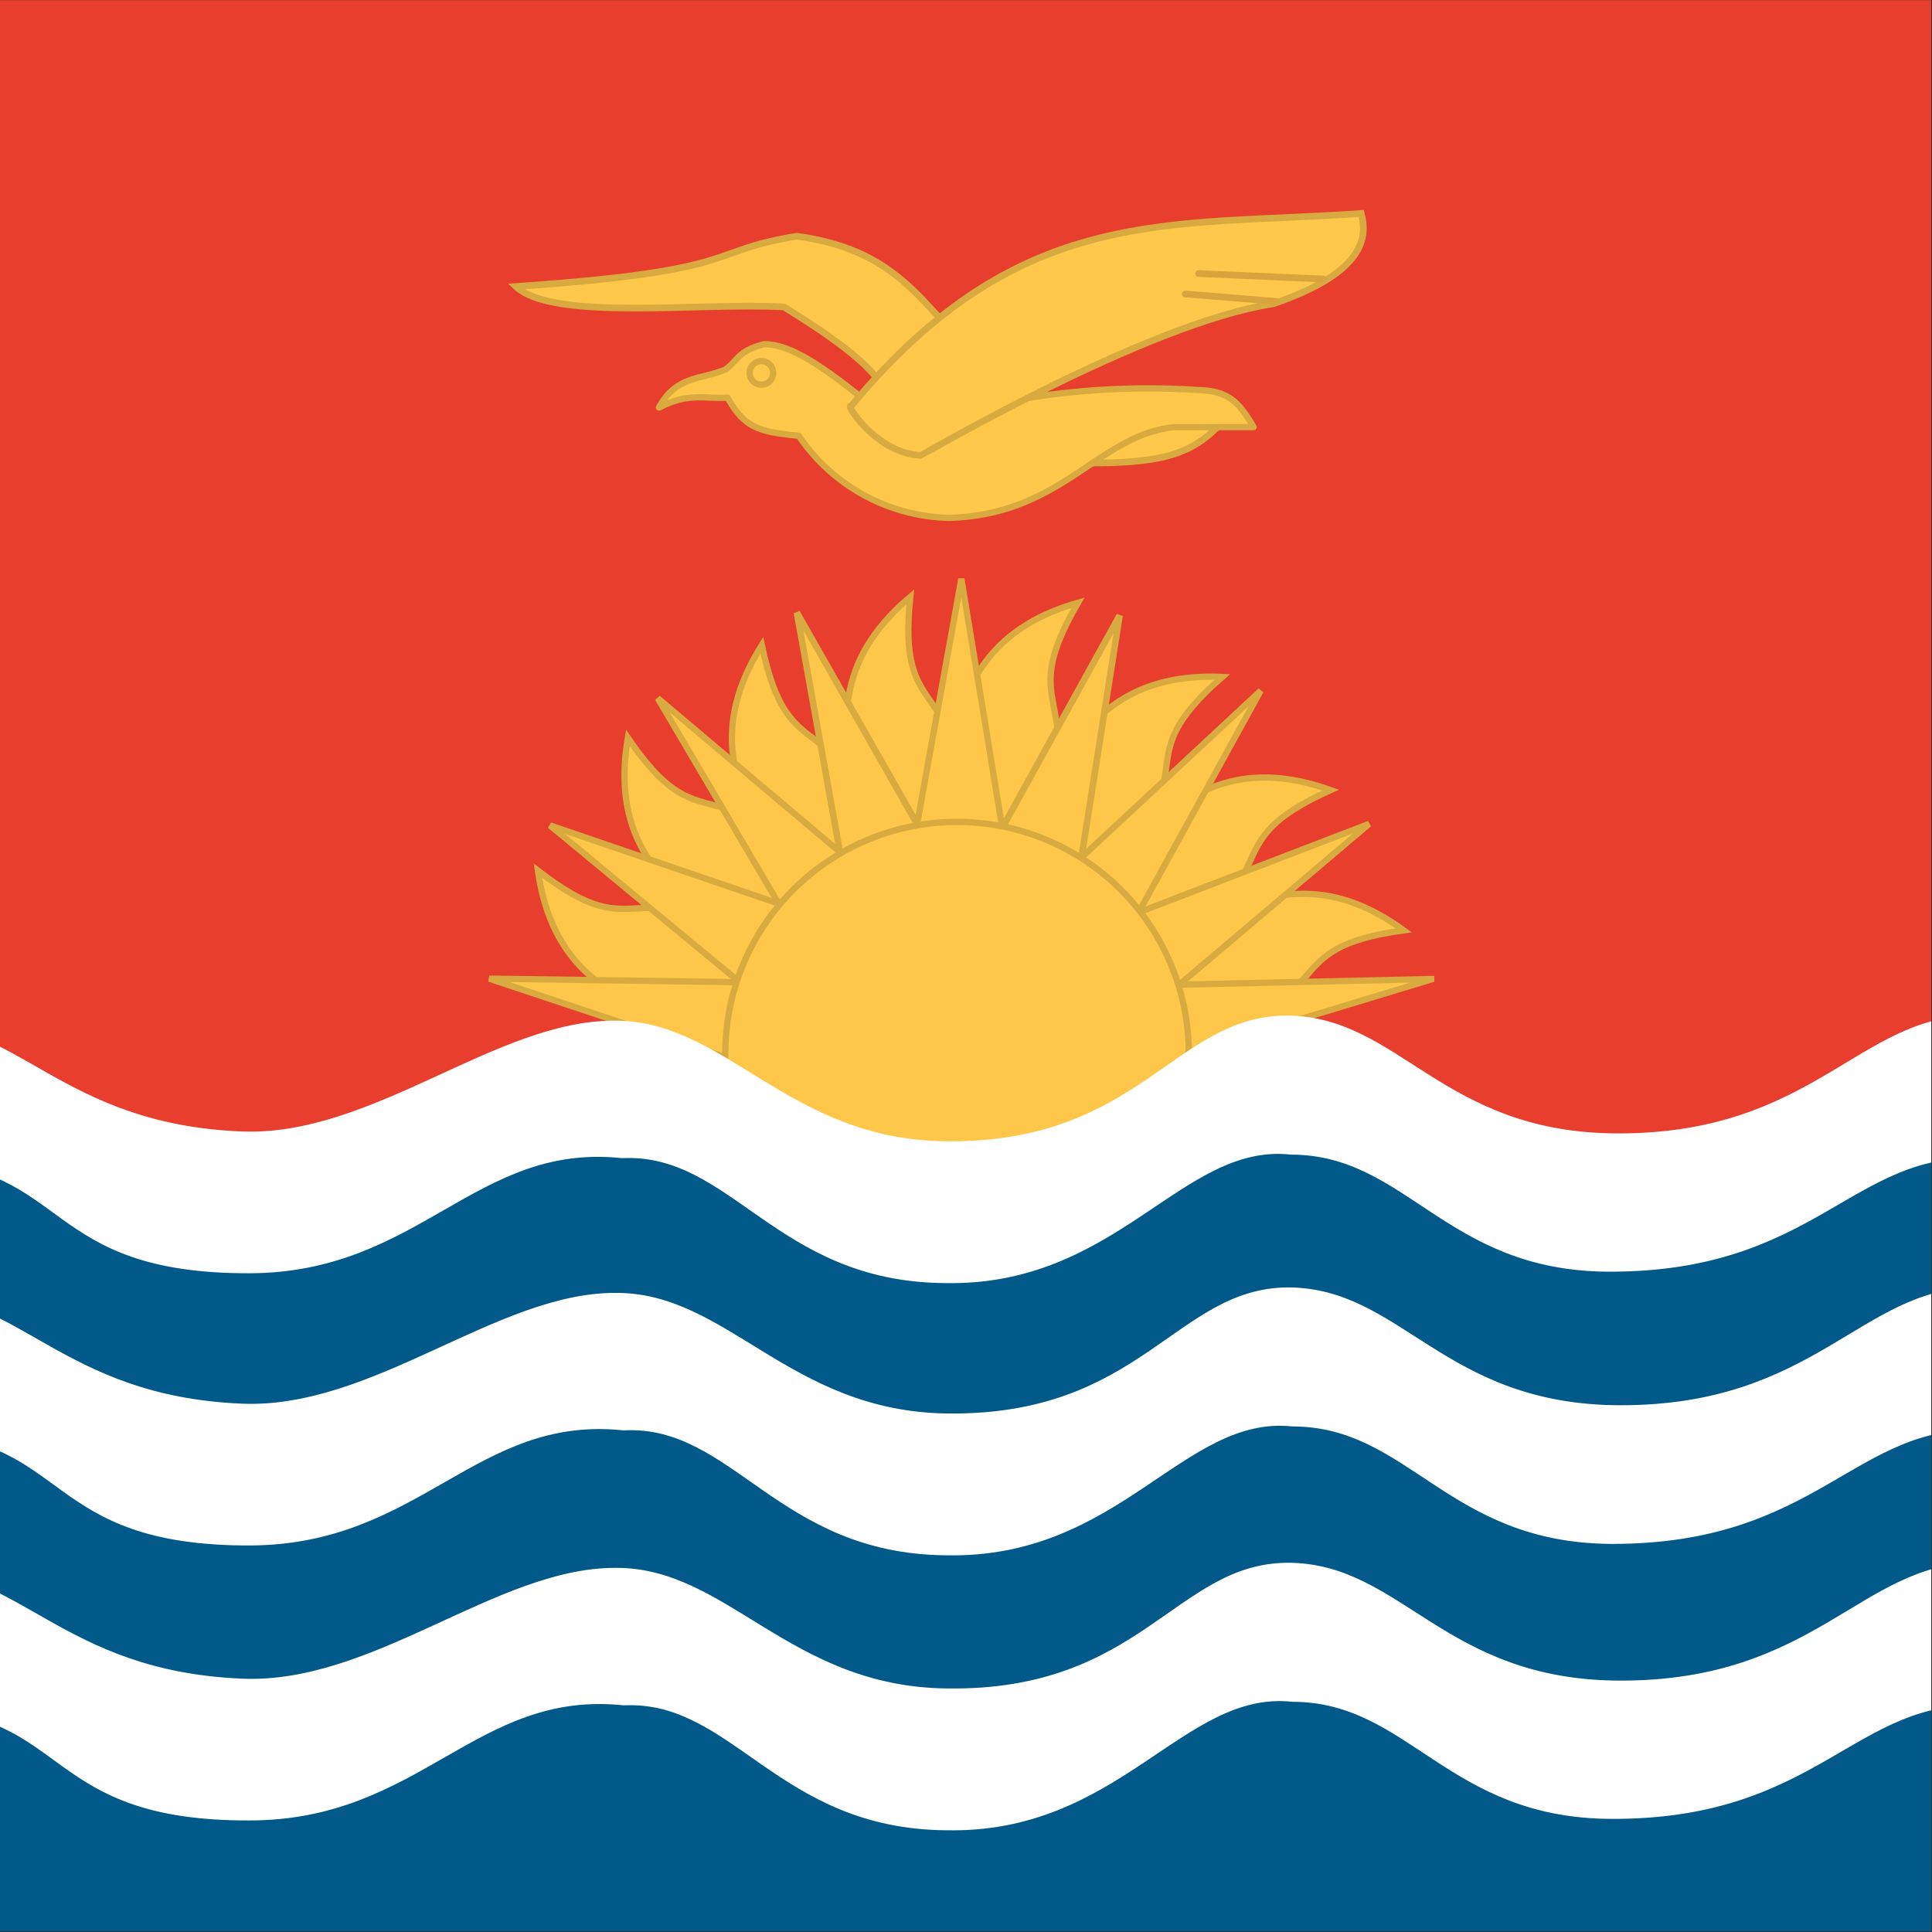 <?xml version="1.0" encoding="UTF-8"?>
<svg data-bbox="-166.001 0.04 841.995 511.903" viewBox="0 0 512 512" xmlns="http://www.w3.org/2000/svg" data-type="ugc">
    <rect x="0" y="0" width="512" height="512" fill="#333333" stroke="none"/>
    <g>
        <defs>
            <clipPath id="bbb9c818-0352-473f-b398-3afad7263fa1">
                <path d="M161.8 5.8h491.7v491.6H161.8z" fill-opacity=".7"/>
            </clipPath>
        </defs>
        <g transform="translate(-168.5 -6) scale(1.041)" clip-path="url(#bbb9c818-0352-473f-b398-3afad7263fa1)">
            <path d="M4 5.8h802.6V300H4z" fill-rule="evenodd" fill="#e73e2d"/>
            <path d="M358 276.6c-18.7-14.5-53.5-9.6-59.2-49.2 26.6 20.6 21.8-1.2 61.6 18.5l-2.4 30.7z" stroke-width="1.6" stroke="#d8aa3f" fill-rule="evenodd" fill="#fec74a"/>
            <path d="M363 258.6c-13.4-19.6-48-25.5-41.3-65 19 27.8 21.1 5.6 53 36.5l-11.8 28.5z" stroke-width="1.6" stroke="#d8aa3f" fill-rule="evenodd" fill="#fec74a"/>
            <path d="M369 245.8c-4.8-23.1-34.5-41.9-13.2-75.8 7 33 17.3 13.2 35 54L369 245.8z" stroke-width="1.6" stroke="#d8aa3f" fill-rule="evenodd" fill="#fec74a"/>
            <path d="M383 234c2.5-23.6-20-50.5 10.6-76.3-3.5 33.5 12.5 18 16.8 62L382.9 234z" stroke-width="1.6" stroke="#d8aa3f" fill-rule="evenodd" fill="#fec74a"/>
            <path d="M395.4 224.4c12-20.4 2.4-54.2 40.9-65.2-16.9 29.1 4 21.4-10.1 63.5l-30.8 1.7z" stroke-width="1.6" stroke="#d8aa3f" fill-rule="evenodd" fill="#fec74a"/>
            <path d="M413.5 226.9c17.8-15.6 19.5-50.6 59.5-48.8-25.3 22.2-3 21.6-29.7 57l-29.8-8.2z" stroke-width="1.6" stroke="#d8aa3f" fill-rule="evenodd" fill="#fec74a"/>
            <path d="M429.4 236c21.6-9.6 33.5-42.6 71.2-29.1-30.7 13.8-9.2 19.8-45.2 45.7l-26-16.5z" stroke-width="1.6" stroke="#d8aa3f" fill-rule="evenodd" fill="#fec74a"/>
            <path d="M442.6 250.6c23.5-3.2 44.2-31.6 76.6-8-33.4 4.6-14.4 16.4-56.2 31.2l-20.4-23.2z" stroke-width="1.6" stroke="#d8aa3f" fill-rule="evenodd" fill="#fec74a"/>
            <path d="m526.2 255-107.6 2.4 4.5 29 103.1-31.3z" stroke-width="1.6" stroke="#d8aa3f" fill-rule="evenodd" fill="#fec74a"/>
            <path d="m510.4 215.5-99.7 38.3 16.7 32 83-70.3z" stroke-width="1.6" stroke="#d8aa3f" fill-rule="evenodd" fill="#fec74a"/>
            <path d="m431.2 275.3 51.6-93.7-79.1 73.6 27.5 20z" stroke-width="1.6" stroke="#d8aa3f" fill-rule="evenodd" fill="#fec74a"/>
            <path transform="matrix(1.214 .402 -.399 1.207 195.4 -577.8)" d="m381.9 573.2-13.5-82.6-15.4 82.6h28.9z" stroke-width="1.3" stroke="#d8aa3f" fill-rule="evenodd" fill="#fec74a"/>
            <path d="m424 259-17.4-105.9-19.2 106.4 36.6-.5z" stroke-width="1.6" stroke="#d8aa3f" fill-rule="evenodd" fill="#fec74a"/>
            <path transform="matrix(1.179 -.489 .484 1.182 -307 -238.2)" d="m378.5 569.7-10.2-79-17.9 83.5 28.1-4.5z" stroke-width="1.3" stroke="#d8aa3f" fill-rule="evenodd" fill="#fec74a"/>
            <path d="m407.2 249.3-77.9-65.8 55.4 94.1 22.5-28.3z" stroke-width="1.6" stroke="#d8aa3f" fill-rule="evenodd" fill="#fec74a"/>
            <path d="m302 216 83.5 69 12.9-36.1-96.5-33z" stroke-width="1.6" stroke="#d8aa3f" fill-rule="evenodd" fill="#fec74a"/>
            <path d="m384.7 256.3-98.3-1.4 97.9 32.6.3-31.2z" stroke-width="1.6" stroke="#d8aa3f" fill-rule="evenodd" fill="#fec74a"/>
            <path d="M464.4 274a59 59 0 1 1-117.9 0 59 59 0 0 1 118 0z" stroke-width="1.6" stroke="#d8aa3f" fill-rule="evenodd" fill="#fec74a"/>
            <path d="M3.2 297.1h806.6v200.3H3.2z" fill-rule="evenodd" fill="#005989"/>
            <path d="M2.8 441.7c15 7 36.4 24.3 59.4 24.3 38.5-.2 39.5-26.3 78.5-25 39 1 32 28.4 84.7 28.2 43.5 0 57.6-33.3 95.2-29.3 27.8-1.4 39.2 31.4 82 31.8 44.3 1 60.5-35.8 88.3-32.7 29.7 0 39.4 29.6 81 29.8 53 .3 62.2-30.8 95.3-28.8 23.6-.5 42.2 22.8 76.8 23.3 27.5.5 50.6-20.3 66.2-27.8l.8-35.4c-16.4 6.1-40.7 26-65.1 26.3-35 1.3-56.7-23-81.1-22.8-29.2.3-40.8 30-90.3 30-45.3 0-55.7-30-84.9-30-28.5.2-37.2 32.7-86.6 32-40.3-.4-56-31-84.6-30.7-30.2 0-61.5 29.7-95 28.2-46.2-2-56.2-28.2-86.5-28.2-22.6 0-47 24.6-74.2 25-27 .5-57.5-24.5-60.3-25l.4 36.8zm0-70c15 7 36.4 24.3 59.4 24.3 38.5-.3 39.5-26.4 78.5-25.1 39 1 32 28.4 84.7 28.3 43.5-.1 57.6-33.3 95.2-29.3 27.8-1.5 39.2 31.4 82 31.8 44.3 1 60.5-35.8 88.3-32.8 29.7 0 39.4 29.6 81 29.9 53 .2 62.2-30.8 95.3-28.9 23.6-.5 42.2 22.8 76.8 23.4 27.5.5 50.6-20.4 66.2-27.8l.8-35.4c-16.4 6-40.7 26-65.1 26.2-35 1.3-56.7-23-81.1-22.8-29.2.3-40.8 30-90.3 30-45.3 0-55.7-30-84.9-30-28.5.3-37.2 32.7-86.6 32.1-40.3-.5-56-31-84.6-30.7-30.2 0-61.5 29.6-95 28.2-46.2-2-56.2-28.2-86.5-28.2-22.6 0-47 24.6-74.2 25-27 .4-57.5-24.5-60.3-25l.4 36.8z" fill-rule="evenodd" fill="#ffffff"/>
            <path d="M2.8 302.4c15 7 36.4 24.3 59.4 24.3 38.4-.3 39.4-26.3 78.3-25.1 39 1 32 28.4 84.7 28.3 43.5 0 57.6-33.3 95-29.3 27.9-1.4 39.2 31.4 82 31.8 44.2 1 60.5-35.8 88.3-32.7 29.6 0 39.3 29.6 80.8 29.8 53 .2 62.2-30.8 95.3-28.8 23.6-.5 42.1 22.7 76.7 23.3 27.5.5 50.6-20.4 66.1-27.8l.8-35.4c-16.3 6.1-40.7 26-65 26.2-35 1.3-56.7-23-81-22.7-29.2.2-40.8 30-90.3 30-45.2 0-55.6-30-84.7-30-28.5.2-37.3 32.6-86.6 32-40.3-.4-56-31-84.5-30.7-30.2 0-61.4 29.6-94.9 28.2-46.2-2-56.2-28.2-86.4-28.2-22.6 0-47 24.6-74.2 25-27 .4-57.4-24.5-60.2-25l.3 36.8z" fill-rule="evenodd" fill="#ffffff"/>
            <path d="M293.2 78.7c58.6-4 47.9-9 71.5-12.8 29.7 4 33.1 22 49.7 33.1 0 0-6.2 21-26.6 18.1-2.7-8.4 9.9-11-26.4-33.2-21.1-1.2-58.8 3.7-68.2-5.2zm181.7 32.6-42.2 1.7v10.5c28.5.9 33.6-3 42.2-12.2z" stroke-width="1.7" stroke="#d8aa3f" fill-rule="evenodd" fill="#ffc84b"/>
            <path d="M329.7 109.5c7.4-3.8 11-2.2 17.4-2.5 4.4 8 8.5 8.7 18.1 9.7a47.5 47.5 0 0 0 38.3 20.9c28.7-.8 37.8-20.9 57.1-23.1H481c-3.4-5.8-6-9.1-13.4-9.4a195 195 0 0 0-52 3.4l-24 6c-7-3.4-24.3-21.5-35.3-21.1-6.5 1.7-6.5 4-9.7 6.4-6.2 2.7-12.4 1.4-17 9.7z" stroke-width="1.6" stroke-linejoin="round" stroke="#d8aa3f" fill-rule="evenodd" fill="#ffc84b"/>
            <path d="M358.7 100.7a3 3 0 1 1-6 0 3 3 0 0 1 6 0z" stroke-width="1.6" stroke="#d8aa3f" fill-rule="evenodd" fill="#ffc84b"/>
            <path d="M378.4 109.3c43.1-52 80.8-45.7 130-49.2 1.6 6 1 15-22.4 23-32 4.8-89.5 38.6-89.7 38.6-10.7-.5-18.2-11.7-18-12.4z" stroke-width="1.7" stroke="#d8aa3f" fill-rule="evenodd" fill="#ffc84b"/>
            <path d="m467 75.4 31.8 1.4m-35.2 3.8 23.2 1.9" stroke-width="1.7" stroke-linecap="round" stroke="#d9a43e" fill="none"/>
        </g>
    </g>
</svg>
